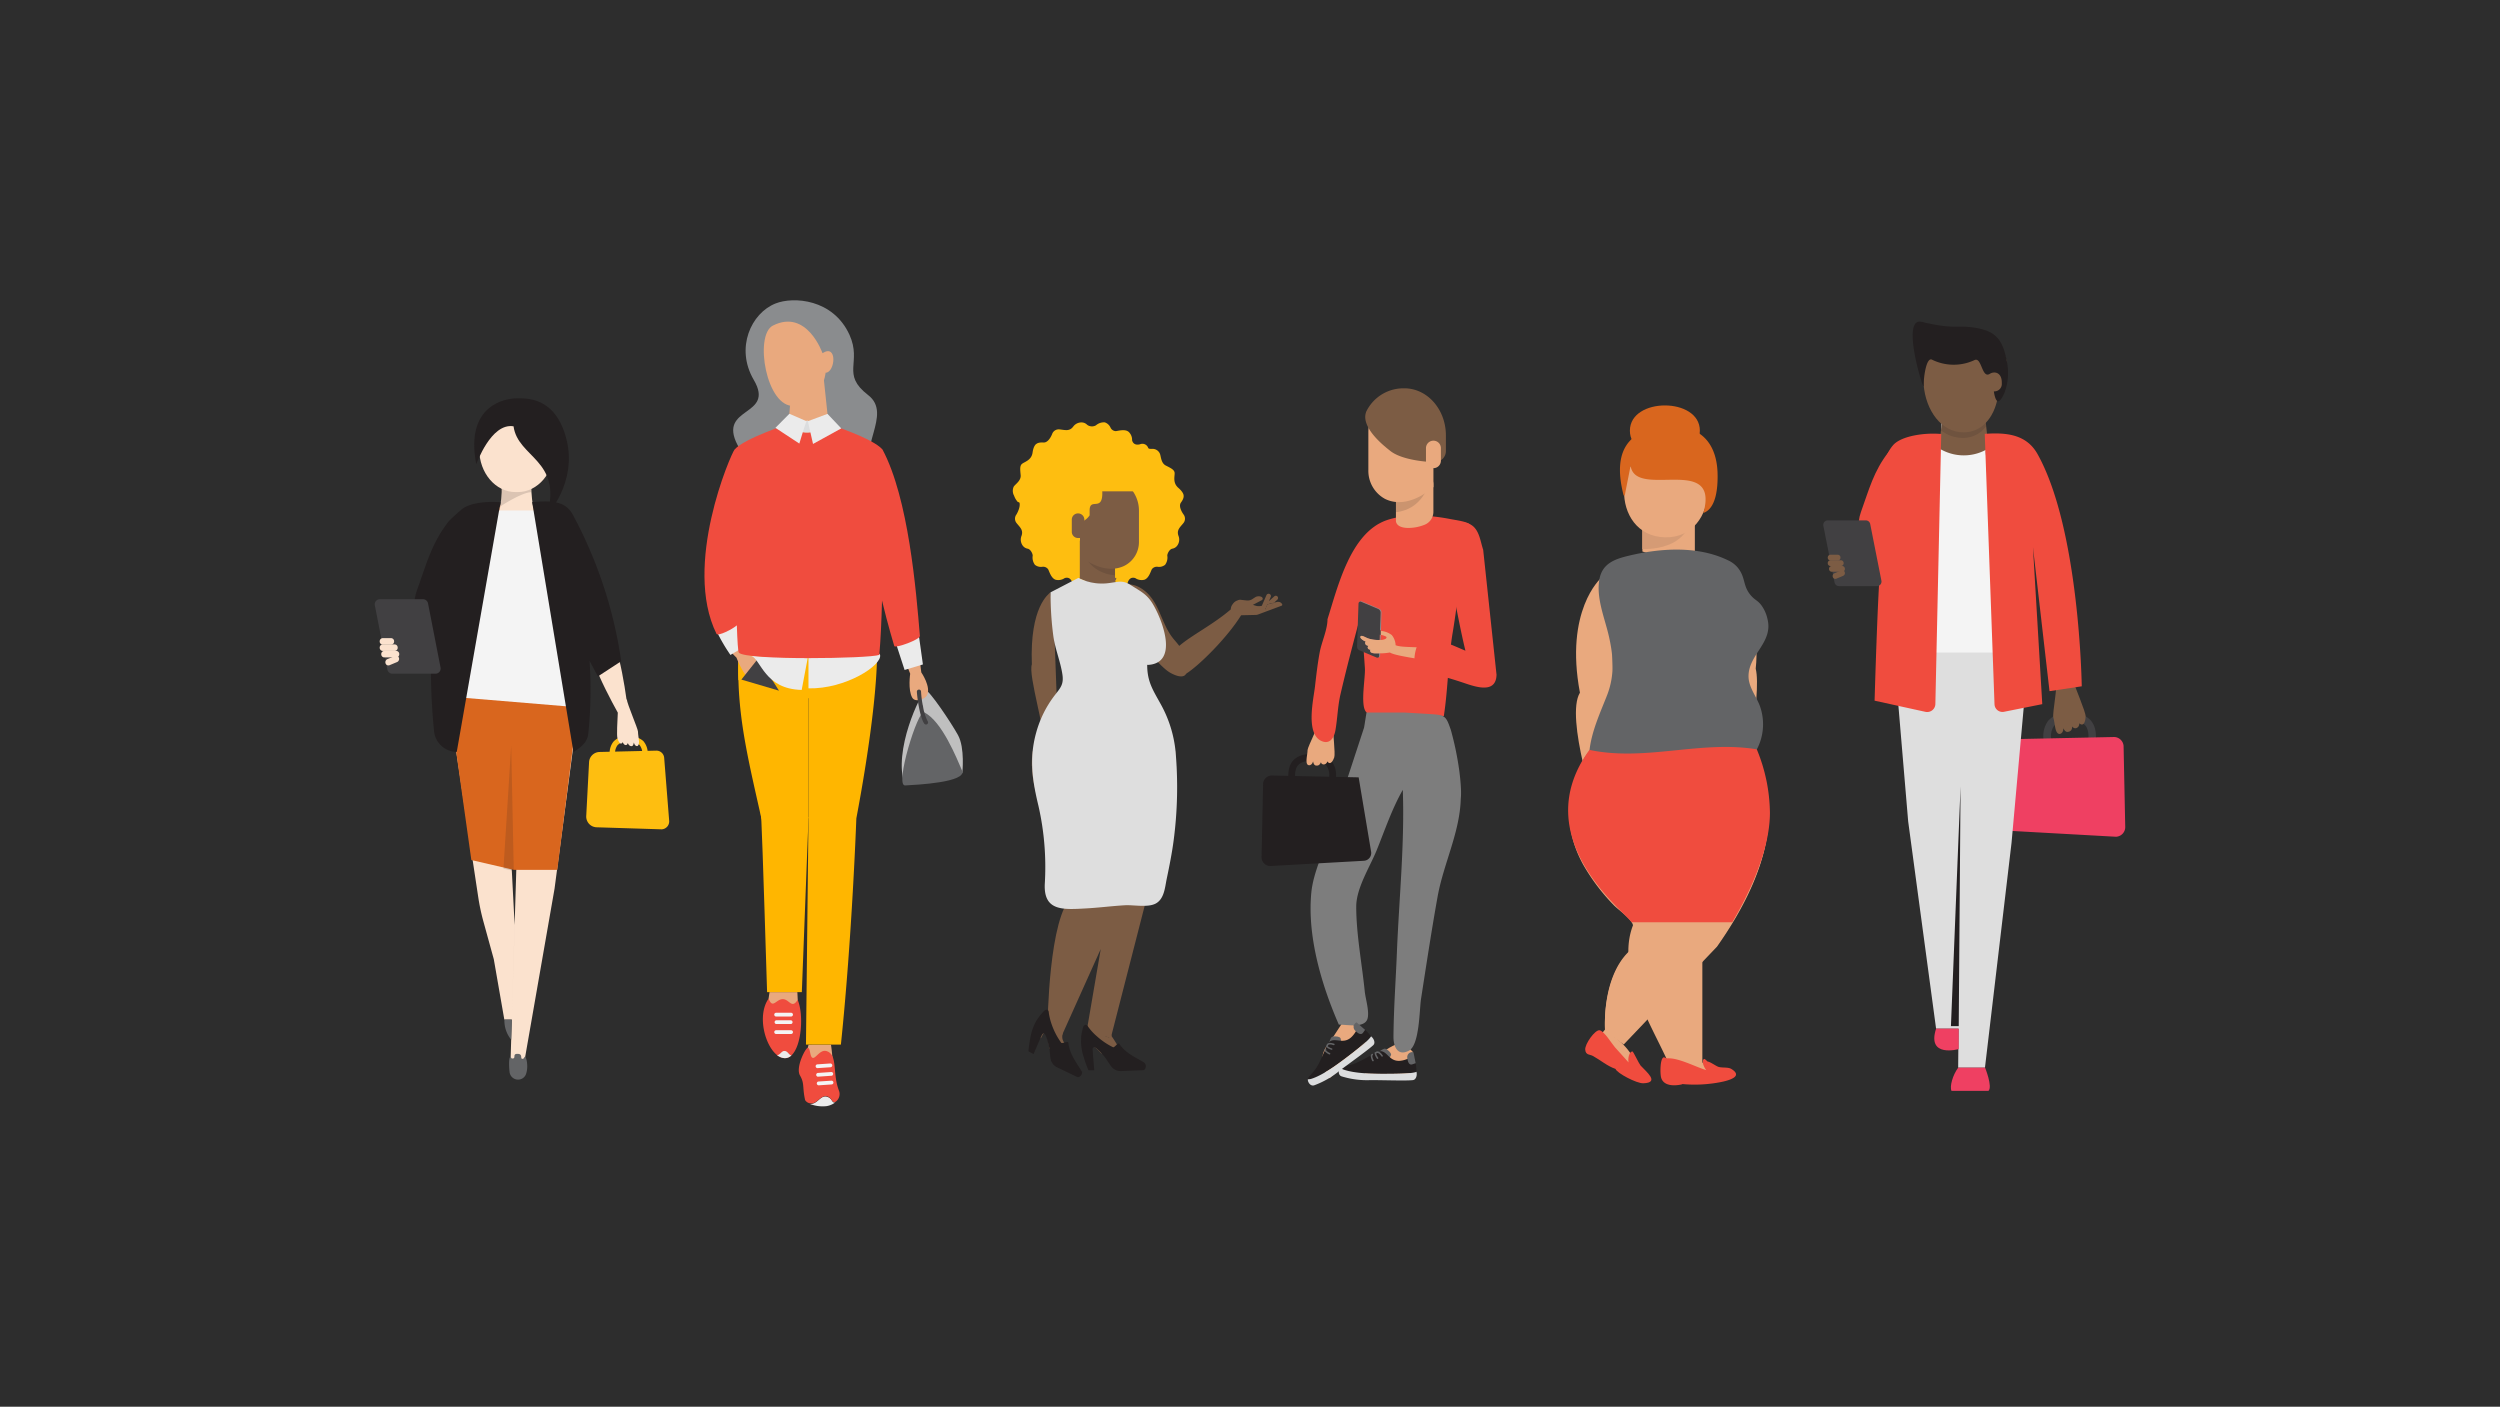 <svg id="Layer_1" data-name="Layer 1" xmlns="http://www.w3.org/2000/svg" viewBox="0 0 670 377"><defs><style>.cls-1{fill:#2d2d2d;}.cls-2{fill:#e9a97e;}.cls-3{fill:#ffb600;}.cls-4{fill:#8a8c8e;}.cls-5{fill:#ebebeb;}.cls-6{fill:#bfbfbf;}.cls-20,.cls-7{fill:#636466;}.cls-8{fill:#414042;}.cls-9{fill:#f04c3e;}.cls-10,.cls-22{fill:#dcddde;}.cls-11{fill:#f4f4f4;}.cls-12,.cls-16,.cls-17,.cls-21{fill:#231f20;}.cls-12{opacity:0.1;}.cls-13{fill:#d9661e;}.cls-14{fill:#febe10;}.cls-15{fill:#fbe2ce;}.cls-16,.cls-25{opacity:0.15;}.cls-18{fill:#7c5c44;}.cls-19{fill:#7d7d7d;}.cls-20,.cls-21,.cls-22{fill-rule:evenodd;}.cls-23{fill:#ef4062;}.cls-24{fill:#dedede;}</style></defs><title>Premio innovacion_quienes postulan</title><rect class="cls-1" x="-13.63" y="-12" width="697.25" height="400"/><path class="cls-2" d="M216.69,280a43.28,43.28,0,0,0-1.22,7.43c-.12,2,6.1,7.4,7.23,3.46s0-10.91,0-10.91Z"/><path class="cls-2" d="M205.67,269.71l.56-3.81h7.46s.25,4,.16,5.46a19.54,19.54,0,0,1-.93,5.16c-.11.3-4.69,4.52-4.69,4.52Z"/><path class="cls-3" d="M204.06,220.27c.21,2.82,1.52,45.63,1.52,45.63h9.31l1.8-46.88-13.37-9.24C203.55,213.21,203.8,216.72,204.06,220.27Z"/><path class="cls-3" d="M216.67,187.16v31.91s-.11.35-.34.89c-.75,1.81-2.75,5.74-6,5.74-4,0-6.36-6.73-6.36-6.73-3.09-13.81-5.74-24.55-6.07-36.69a69.3,69.3,0,0,1,1.32-16.49Z"/><path class="cls-3" d="M229.5,219.33s-1.14,31.95-4.14,60.62H216l.67-60v-32.8l-18.77-4.88a72.14,72.14,0,0,1,1.32-16.71h34.95C236.92,175,232.75,202.15,229.5,219.33Z"/><path class="cls-4" d="M232.66,105.88c-7.35-5.67-1.59-8.6-5-16.16-4.41-9.65-15.06-10.28-19.81-8.39C201.32,83.9,197,93.25,202,101.79c5.88,10-9.76,7-4.35,17.45,4.36,8.43,13.52,6.1,16.64,4.89l1.19,4.2,18.7-.84C229.26,120.47,239.4,111.07,232.66,105.88Z"/><polygon class="cls-2" points="211.98 105.51 211.33 113.63 216.1 127.04 222.05 113.63 220.56 99.51 211.98 105.51"/><path class="cls-2" d="M207.13,87.26c-5.07,2.57-1.78,22.18,5.77,21.52s8.36-8.88,8.36-8.88c2.6-.09,3.23-7.87-.83-5.25C220.43,94.65,216.26,82.63,207.13,87.26Z"/><path class="cls-5" d="M235.86,175.51c-.33-1.48-10.15-1.3-19.19-.82v9.79C226.63,184.7,236.48,178.28,235.86,175.51Z"/><path class="cls-6" d="M248.14,184.86c-1.48,1-8.88,16.39-5.68,25.42l8.51-2.17-2.83-16.36Z"/><path class="cls-6" d="M256.74,197c-1.8-3.27-7.72-12.12-8.82-12.16,0,0-.07,0-.12.05v6.89l2.83,16.36,7.26-.92S258.66,200.47,256.74,197Z"/><path class="cls-2" d="M240.54,172.19s4.81-4.11,5.14-1.45c.21,1.76,1.23,9.47,1.23,9.47s2.7,3.9,1.52,6.15c-.53,1-3.12,2-3.94.63-1.22-2.09-.56-6.43-.56-6.43S242,175.61,240.54,172.19Z"/><path class="cls-7" d="M247.65,190.9c-1.62-.77-8,19.76-5.07,19.6s16.65-.82,15.25-4S252.45,193.22,247.65,190.9Z"/><polygon class="cls-5" points="242.43 179.55 247.34 178.07 246.06 168.9 239.66 171.05 242.43 179.55"/><path class="cls-2" d="M194.38,173.05c1.76,2,3,3.21,3,3.21s2.3,6.06,4.77,6.64c1.09.25,3.41-.86,1.92-4.05s-3.78-3.5-3.78-3.5a43.63,43.63,0,0,1-2.31-4.9C196.86,169.11,194.54,170.2,194.38,173.05Z"/><polygon class="cls-8" points="198.69 182.13 203.23 176.41 208.77 185.1 198.69 182.13"/><path class="cls-5" d="M201.33,175.77c2.63,1,3.56,8.91,13.52,9.13l1.61-8.51Z"/><path class="cls-5" d="M192.22,169.53a48,48,0,0,0,3.54,6l4-2.39-2.28-5.83Z"/><path class="cls-9" d="M246.53,170.42c.08,1-6.62,3.4-6.86,2.73,0,0-1.7-5.54-3.29-12.2-.14,5.52-.37,10.68-.73,14.56-2.47,1-35.79,1.52-37.64-.6-.22-.25-.39-3.11-.54-7.32-1.08,1-5.06,3-5.44,2.29-9.12-18.41,3.85-48.23,4.84-49.41,2.6-3,14.47-6.84,14.47-6.84,2.71,3.91,9.28,2.06,10.72,0,0,0,11.86,3.8,14.45,6.84C243.5,133.57,245.52,158.26,246.53,170.42Z"/><path class="cls-10" d="M216.14,112.73l-2.23,2.67a5.55,5.55,0,0,0,4.46.12l-1.86-2.79Z"/><path class="cls-5" d="M216.14,112.88c-.19.24-1.92,6-1.92,6l-6.41-4.22,3.74-3.77Z"/><polygon class="cls-5" points="221.77 110.92 216.51 112.88 217.89 118.98 225.46 114.81 221.77 110.92"/><path class="cls-8" d="M247.34,189.07a13.2,13.2,0,0,0,1.27,4.21.55.55,0,0,1-.11.78.5.5,0,0,1-.39.11.56.56,0,0,1-.39-.21c-1.13-1.49-1.9-6.75-2-8.57a.56.56,0,0,1,.54-.58.55.55,0,0,1,.58.54,28.1,28.1,0,0,0,.47,3.72Z"/><path class="cls-9" d="M212.11,282.84a2.51,2.51,0,0,1-1.76.75,3.46,3.46,0,0,1-2.13-.85c-3.27-2.61-5.36-10.66-2.23-15.13,1.08,2.95,2,.16,3.78.16s2.41,2.75,4,.19C215.43,271.78,214.87,280.3,212.11,282.84Z"/><path class="cls-5" d="M212.11,282.84a2.51,2.51,0,0,1-1.76.75,3.46,3.46,0,0,1-2.13-.85c.71.17,1.21-1.08,1.95-1.08C211.18,281.64,211.32,282.74,212.11,282.84Z"/><path class="cls-11" d="M212,272.43h-4a.5.5,0,0,1-.5-.51.5.5,0,0,1,.5-.5h4a.5.5,0,0,1,.51.5A.51.51,0,0,1,212,272.43Z"/><path class="cls-11" d="M212,274.44h-4a.51.51,0,0,1,0-1h4a.51.51,0,0,1,0,1Z"/><path class="cls-11" d="M212,277.11h-4a.5.5,0,0,1-.5-.5.5.5,0,0,1,.5-.51h4a.51.51,0,0,1,.51.51A.5.5,0,0,1,212,277.11Z"/><path class="cls-5" d="M223.85,295.44a5.09,5.09,0,0,1-2.32,1,9.3,9.3,0,0,1-4.47-.58c2,.16,2.78-2.37,4.47-1.95S222.84,295.74,223.85,295.44Z"/><path class="cls-9" d="M223.86,295.33h0c-1,.31-.92-1.27-2.32-1.52-1.25-.22-2,1-3.1,1.63a2,2,0,0,1-2.51-.39.9.9,0,0,1-.18-.33c-.75-3.41-.09-4.31-1.35-6.49s1.53-7.44,2.07-7.41c.76,0,.52,2.5,1.35,2.69s2-2.36,3.72-1.81c3.08,1,1.45,5.87,3.33,10.67A2.54,2.54,0,0,1,223.86,295.33Z"/><path class="cls-11" d="M219,286.25a.51.51,0,0,1,0-1l3.51-.24a.52.52,0,0,1,.54.47.51.51,0,0,1-.48.54l-3.5.24Z"/><path class="cls-11" d="M219.15,288.55a.51.51,0,0,1,0-1l3.5-.24a.51.51,0,1,1,.07,1l-3.5.24Z"/><path class="cls-11" d="M219.31,290.85a.51.51,0,0,1,0-1l3.51-.23a.52.52,0,0,1,.54.47.51.51,0,0,1-.48.54l-3.5.24Z"/><path class="cls-2" d="M456.86,148.81l4.79,63L467,212s5.25-25.93,3.53-32.8c2-18.25-10.33-30-10.33-30Z"/><path class="cls-2" d="M474,218.19c0,12.43-6.84,25.28-13.85,35.22q-12.51,13.11-25,26.22l-5-3.56c-.39-9.21,2.25-22.12,12.77-24.47,0-18,1.48-35.93,2.72-53.92H466A30.59,30.59,0,0,1,474,218.19Z"/><path class="cls-2" d="M432.55,277.84c3,2,8,7.66,4.65,10.27l-11.72-6.46,4.88-6Z"/><path class="cls-2" d="M454.22,147.79c-.82,4.11-11.53,1-14.06,0V136.14h14.06Z"/><path class="cls-2" d="M440.16,147.17v-7h12.59S451.76,147.17,440.16,147.17Z"/><path class="cls-12" d="M440.16,147.17v-7h12.59S451.76,147.17,440.16,147.17Z"/><path class="cls-2" d="M456.23,192.33v95.35l-9.34-3.37c-4.72-10.38-13.8-24.53-9.25-36.33-.29-1.69-4.06-4.23-5.17-5.41a53.84,53.84,0,0,1-8.17-10.83c-6.43-11.65-4.25-24,4.66-33.76Z"/><path class="cls-2" d="M432.25,154.24l1.66,63.13-5.82,1s-8.72-26.14-4.67-32.73C419.26,163.57,429,155,429,155Z"/><path class="cls-7" d="M432,179.81l.26-7.08A56.4,56.4,0,0,1,432,179.81Z"/><path class="cls-7" d="M473.71,166c1.47,6.15-4.88,9.27-5.1,14.94-.13,3.34,2.32,5.81,3.24,8.87a14.48,14.48,0,0,1-1.29,11.53v0c1.59,2.07.44,5.85.22,8.18-.25,2.53.33,6.16-1,8.42-3.25,5.58-13.33,4.32-18,2.13A51.45,51.45,0,0,0,439.47,216c-4-.77-8.46-.53-12.3-1.77-6.6-2.12-4.79-8.71-1.22-12.89h0c.57-5.31,2.82-10.11,4.74-15,2.09-5.36,1.73-10.49.45-16-1.11-4.78-3.44-10.23-2.48-15.2.8-4.08,4-5.28,7.7-6.17,8.6-2.09,18.63-2.78,26.83,1.23a7.34,7.34,0,0,1,2.42,1.8c2.35,2.77,1.32,5,3.71,7.67,1.17,1.32,1.87,1.25,2.95,2.86A9.88,9.88,0,0,1,473.71,166Z"/><path class="cls-2" d="M446.8,119.2c-15,0-15.59,24.41-.61,24.8S461.74,119.2,446.8,119.2Z"/><path class="cls-13" d="M437,124.8c1.25,9.16,24-3.34,19.51,12.68,3.51-1.23,3.83-7,3.81-9.94,0-6.65-2.68-12.05-9.68-13.12a18.57,18.57,0,0,0-11.31,1.78c-6.13,3.38-5.76,10.46-4.22,16.49a.18.18,0,0,0,.35,0C435.74,131.14,436.48,127.52,437,124.8Z"/><path class="cls-13" d="M455.56,115.4c0,9-18.8,9-18.75,0S455.56,106.42,455.56,115.4Z"/><path class="cls-2" d="M474,218.49c0,12.43-6.84,25.28-13.85,35.22q-12.51,13.11-25,26.22l-5-3.56c-.39-9.21,2.25-22.12,12.77-24.47,0-16.63,1.3-33.11,2.43-49.71,7.87-1.23,15.32-2,23.28-.95h0A31,31,0,0,1,474,218.49Z"/><path class="cls-9" d="M474.34,217.81c0,10.48-6,22.43-10.1,29.36h-27c-1.48-2.6-28.46-22.55-11.27-46.2,15,3.19,29.73-2.64,44.85-.15A45.48,45.48,0,0,1,474.34,217.81Z"/><path class="cls-9" d="M436.42,284.52c-.13-.71.12-2.8,1.14-2.72.12,0,1.75,3.36,2.12,3.77,1.39,1.56,5.32,4.58.74,4.75-1.84.07-7.15-2.77-7.46-3.85-2.25-.77-4-2.34-6-3.44-.88-.51-2-.19-2.12-1.72s2.64-5.37,3.85-5.2,3.36,3.73,4.12,4.57l3.65,4.05Z"/><path class="cls-2" d="M451.42,283.42c1.91-.16,10.48,3,7.31,5.23-1.67,1.17-6.94-1.79-8.55-2.54Z"/><path class="cls-9" d="M457.21,286.7c-.41-.47-1.39-2.39-.53-2.89.23-.13.85.67,1,.69.68.07,2.19,1.21,2.88,1.42,1,.32,2.6,0,3.51.6,4.81,3.05-6.53,4-6.53,4a34.91,34.91,0,0,1-6.7,0l0,.07s-4.69,1.27-5.64-1.72c-.3-.94-.35-4.94.58-5.46.29-.17.72.26,1,.23,2.95-.24,7.59,2.28,10.49,3.15Z"/><path class="cls-14" d="M163.43,202.54l1.43-.24a3.62,3.62,0,0,1,.62-2.56,3.37,3.37,0,0,1,2.64-1,4.44,4.44,0,0,1,3.25.88,3.68,3.68,0,0,1,.75,2.73h1.45a5,5,0,0,0-1.18-3.77,5.81,5.81,0,0,0-4.3-1.29,4.71,4.71,0,0,0-3.73,1.53A5,5,0,0,0,163.43,202.54Z"/><path class="cls-14" d="M175.84,201.17l-15.15.36a2.88,2.88,0,0,0-2.82,2.73l-.76,14.45a2.88,2.88,0,0,0,2.71,3l17.52.55a2.13,2.13,0,0,0,2-2.27L178,203.12A2.09,2.09,0,0,0,175.84,201.17Z"/><path class="cls-15" d="M119.58,183.63H155.8l-7.18,54.53-7.93,45.41-1.93,4.69-1.91-4.69,2.4-79.81-3.6.24,2.27,43.88-.76,25.38h-2l-2.82-16.18-2.83-10.28a56.21,56.21,0,0,1-1.31-6.16Z"/><path class="cls-7" d="M136.85,283.23c-.49,0-.49,2.29-.28,4.11a2.29,2.29,0,0,0,2.26,2h0a2.25,2.25,0,0,0,2.11-1.41c.78-2.06.11-4.77-.26-4.71-.22,0-.16.54-.66.55-.72,0,.23-1.34-1.35-1.34-1.43,0-.26,1.25-1.34,1.25C136.88,283.69,137,283.22,136.85,283.23Z"/><path class="cls-7" d="M135.18,273.26a8.09,8.09,0,0,0,1.82,5.38l.16-5.38Z"/><polygon class="cls-2" points="134.49 134.83 132.44 138.15 144.49 138.15 142.32 134.8 134.49 134.83"/><path class="cls-15" d="M143,127.61c.7-1-2.48-1-4.56-.74-2.07-.26-5.26-.26-4.55.74,1.45,2.06-.23,10.68-.23,10.68s2.5,0,4.78.13c2.28-.09,4.84-.26,4.84-.26S141.5,129.67,143,127.61Z"/><path class="cls-16" d="M134.41,131.89a7.86,7.86,0,0,0-.45-4.09,1.18,1.18,0,0,0-.11-.19c-.71-1,2.48-1,4.55-.74,2.08-.26,5.27-.26,4.56.74l-.59,3.1,0,1.21c-2-.08-7.17,3-8.39,3.9Z"/><path class="cls-15" d="M138.74,109h-.55c-5.39,0-9.75,5.12-9.75,11.44s4.36,11.44,9.75,11.44h.55c5.39,0,9.75-5.12,9.75-11.44S144.13,109,138.74,109Z"/><polygon class="cls-13" points="119.75 183.63 126.32 230.49 137.69 233.13 148.14 233.13 149.36 233.13 155.63 183.63 119.75 183.63"/><polygon class="cls-16" points="137.69 233.43 137 199.83 134.93 232.79 137.69 233.43"/><polygon class="cls-11" points="132.31 136.81 144 136.81 153.19 189.41 123.61 186.95 132.31 136.81"/><path class="cls-15" d="M169.94,199.2c-.06-.21-.08-.24-.08-.23s-.06.93-.54,1-.88-.3-1.08-.86c-.1.78-1,.82-1.35-.24-.4.84-1,.38-1.42-1.06-.23-.78,0-4.64.1-6.82-3.6-6.48-11.77-22.28-7-24.72,5.3-2.72,8.18,12.8,9.34,21.22l.07-.07c.09,1.22,3,7.91,3,8.66s.23,1.86.27,2.58C171.33,200.53,170.17,200.08,169.94,199.2Z"/><path class="cls-17" d="M134.14,134.6l-11.73,66.91h-.1a6.18,6.18,0,0,1-6-5.7,170.64,170.64,0,0,1-.71-23.1,3.92,3.92,0,0,1-.69-.2c-1.62-.64-5.57-7.73-3.13-14.41s3.86-12.56,8.51-18.42a39.71,39.71,0,0,1,3.26-3C125.86,134.57,131,134.34,134.14,134.6Z"/><path class="cls-17" d="M160.24,181.28,158,177.1a114.32,114.32,0,0,1-.31,19.31c-.24,2.25-1.32,3.42-4,5.16l-11.07-67c4.37-.36,8.69-.59,10.81,3.21a118.36,118.36,0,0,1,13.06,39.42Z"/><path class="cls-17" d="M137.63,114.25c1.15,8.45,13.14,9,9,23.72,0,0,8.12-8.58,5.19-20.21s-10.93-11-13.46-11-13.83,1.51-10.73,17.64C127.67,124.45,131.54,113.25,137.63,114.25Z"/><g id="Body"><g id="Body-2" data-name="Body"><path class="cls-8" d="M116.71,180.55H105.17a1.36,1.36,0,0,1-1.35-1.11l-3.36-17.21a1.37,1.37,0,0,1,1.35-1.64h11.55a1.38,1.38,0,0,1,1.35,1.11l3.36,17.22A1.38,1.38,0,0,1,116.71,180.55Z"/><path class="cls-15" d="M107,175.31h0a.83.83,0,0,1-.79.88l-3.23,0a.83.83,0,0,1-.8-.87h0a.83.83,0,0,1,.79-.88l3.23,0A.84.84,0,0,1,107,175.31Z"/><path class="cls-15" d="M106.58,173.57h0a.83.83,0,0,1-.79.88l-3.23,0a.84.84,0,0,1-.8-.87h0a.84.84,0,0,1,.79-.88l3.23,0A.84.84,0,0,1,106.58,173.57Z"/><path class="cls-15" d="M105.62,171.89h0a.83.83,0,0,1-.79.88l-2.27,0a.84.84,0,0,1-.8-.87h0a.84.84,0,0,1,.79-.88l2.27,0A.83.83,0,0,1,105.62,171.89Z"/><path class="cls-15" d="M106.91,176.29h0a.92.92,0,0,1-.47,1.13l-2.11.88a.8.8,0,0,1-1-.51h0a.92.92,0,0,1,.47-1.13l2.12-.88A.79.79,0,0,1,106.91,176.29Z"/></g></g><path class="cls-17" d="M358,208.61l-1.79-.31a4.53,4.53,0,0,0-.78-3.21,4.2,4.2,0,0,0-3.32-1.25c-1.94,0-3.32.34-4.1,1.1-.93.92-.93,2.38-.93,3.44h-1.82c0-1.23,0-3.28,1.47-4.74,1.16-1.13,2.93-1.65,5.41-1.62a5.93,5.93,0,0,1,4.7,1.91A6.28,6.28,0,0,1,358,208.61Z"/><path class="cls-2" d="M350.43,201c0-.79,3.56-7.81,3.65-9.1l3.17,2.56c-.09,1.49.67,7.49.33,8.5-.52,1.52-1.29,2-1.83,1.1-.38,1.11-1.6,1-1.74.22-.25.59-.55,1-1.38.88-.62-.11-.72-1.1-.72-1.1s0-.07-.1.25c-.28.92-1.77,1.38-1.67-.58C350.17,202.92,350.43,201.75,350.43,201Z"/><path class="cls-9" d="M392.06,145a241.56,241.56,0,0,1-2.65,24c-1.32,7.57-1.3,15.3-2.46,22.89-4.45-.18-8.92-.49-13.38-.48-2.23,0-6,1.26-7.52-.68s-.09-9.13-.26-11.68q-.48-7.12-1.11-14.24c-1.89,7-3.77,14.09-5.42,21.2-.76,3.28-.81,6.51-1.37,9.73-.37,2.08-1.61,4-4,2.72-3.94-2.2-1.89-11-1.48-14.42.35-3.07.7-6.13,1.26-9.17.5-2.76,2.1-6.14,2.1-8.92,2.79-8.81,6.15-23.12,15.81-26.52,5.21-1.83,11.92-1.36,17.26-.29,1.09.22,4.68.65,5.25,1.58C395.23,142.57,392.17,143.11,392.06,145Z"/><path class="cls-2" d="M374.11,139.43s-.3,2.06,3.4,2.06a11.87,11.87,0,0,0,4.29-.86,3.75,3.75,0,0,0,2.35-3.5v-7.24a3.78,3.78,0,0,0-3.79-3.78H377.9a3.79,3.79,0,0,0-3.79,3.78Z"/><path class="cls-16" d="M374.11,137.27v-7.82H383S381.4,136.49,374.11,137.27Z"/><path class="cls-2" d="M386.16,115.85v5.57h-2v9.1s-6.68,6.32-13,3.17a8.56,8.56,0,0,1-4.44-7.71V115.85a11.15,11.15,0,0,1,1.26-5.19,9.41,9.41,0,0,1,8.27-5.29h.36C381.89,105.37,386.16,110.06,386.16,115.85Z"/><path class="cls-18" d="M387.5,116.68v4.2a2.93,2.93,0,0,1-2.87,2.93,10.27,10.27,0,0,1-1.14,0s-7.73-.28-11.06-3.1c-8.32-6.52-6.34-9.88-6.34-10.26a11.08,11.08,0,0,1,9.75-6.38h.42C382.47,104,387.5,109.7,387.5,116.68Z"/><path class="cls-2" d="M384.14,118.08h2a0,0,0,0,1,0,0v5.34a2,2,0,0,1-2,2h0a2,2,0,0,1-2-2v-3.37a2,2,0,0,1,2-2Z" transform="translate(768.3 243.52) rotate(180)"/><path class="cls-2" d="M376.19,279.41l2.46,2.51-.92,6.73H365.64C365.7,284.92,373,279.41,376.19,279.41Z"/><path class="cls-2" d="M356.2,279.56l4.75-7.28,5.1,7-9.7,9.69A6.69,6.69,0,0,1,356.2,279.56Z"/><path class="cls-19" d="M391.1,206.64a82.14,82.14,0,0,0-2.27-11h0c-1.28-3.74-1.57-4-5.1-4.24-2.21-.15-5.09-.3-7.29-.44H366.22l-.64,4h0L356,224.19c-1.55,4.71-4,9.81-4.54,14.78-1.22,11.77,2.7,25,7.35,35.63,2.31,0,6.9,1,7.68-1.57.57-1.91-.54-5.38-.74-7.36-.75-7.44-2.27-15.2-2.28-22.68,0-4.94,3.59-10.54,5.43-15,2.22-5.46,4.12-11.18,7.05-16.31.52,14.43-1,29.13-1.58,43.55-.3,7.56-.87,15.17-.92,22.74,0,2.3,1,5.25,4.14,3.61,2.87-1.49,2.8-11,3.24-13.84,1.43-9.16,2.81-18.33,4.45-27.46,1.59-8.84,6-17.26,6.21-26.32h0S391.81,212.16,391.1,206.64Z"/><g id="_15" data-name="15"><path class="cls-20" d="M372.29,283.61h0c-1.52-1-2-2.14-3.5-1.23.54-.29,1.08-.77,1.62-1.07s.72-.38,1.2-.1,1.27,1,1.2,1.49c-.07.33-.39.64-.48,1l0-.05Z"/><path class="cls-21" d="M359.19,286.14s0-.22.78-.4a15.23,15.23,0,0,0,3.09-.71c3-1.19,6.05-3.5,7.16-3.3,2.28.4,2.45,4.66,8.56,1.3.51.2.9,3.43.81,4.27-1.82.66-10.51.51-12.82.44a26.61,26.61,0,0,1-6.19-.91C359.76,286.59,359.19,286.26,359.19,286.14Z"/><path class="cls-20" d="M379.41,284.93,378.8,282a1.35,1.35,0,0,0-1.66,1.36c.08.86.34,2.17,1.32,1.9Z"/><path class="cls-22" d="M359.84,286.56c-.89-.43-.59-.47-.64-.43-.51.44-.71,2,.36,2.34a23.1,23.1,0,0,0,7.81,1c3.53,0,9.55.22,11.28,0,.86-.1,1.14-1.26,1-2,0-.08,0-.25-.06-.22-1,.48-4.95.54-9.38.54C365.55,287.77,362,287.4,359.84,286.56Z"/><path class="cls-20" d="M370.23,283.09a.21.21,0,0,0,.29.06.21.21,0,0,0,.05-.29,5.88,5.88,0,0,0-.38-.5,2.08,2.08,0,0,0-.73-.55.78.78,0,0,0-.74.1l-.1.07a.22.22,0,0,0,0,.3.2.2,0,0,0,.29,0l.06,0a.38.38,0,0,1,.36-.05,1.54,1.54,0,0,1,.56.44C370,282.77,370.11,282.92,370.23,283.09Z"/><path class="cls-20" d="M369,283.69a.21.21,0,0,0,.29.07.22.22,0,0,0,.06-.29,5.79,5.79,0,0,1-.43-.77,1.52,1.52,0,0,1-.12-.51.22.22,0,0,0-.2-.22.21.21,0,0,0-.21.21,1.55,1.55,0,0,0,.15.67A5.17,5.17,0,0,0,369,283.69Z"/><path class="cls-20" d="M367.77,284.32a.21.21,0,0,0,.28.09.21.21,0,0,0,.09-.28,2.84,2.84,0,0,1-.35-1q0-.26.09-.33a.2.2,0,0,0,.08-.28.21.21,0,0,0-.28-.08.67.67,0,0,0-.3.73A3.36,3.36,0,0,0,367.77,284.32Z"/></g><g id="_15-2" data-name="15"><path class="cls-20" d="M359.39,279.27h0c-1.8.14-2.91-.47-3.53,1.14.26-.56.4-1.26.65-1.83s.33-.75.89-.81,1.6,0,1.85.46c.15.3.08.74.21,1.06l-.06,0Z"/><path class="cls-21" d="M350.52,289.23s-.12-.2.38-.79a16.59,16.59,0,0,0,2-2.44c1.66-2.77,2.68-6.45,3.68-7,2-1.06,4.78,2.22,7.59-4.15.52-.15,2.8,2.17,3.24,2.89-1,1.64-8,6.79-9.92,8.13a27.36,27.36,0,0,1-5.47,3A2.82,2.82,0,0,1,350.52,289.23Z"/><path class="cls-20" d="M365.85,276l-2.28-2a1.34,1.34,0,0,0-.49,2.09c.58.63,1.58,1.51,2.2.7Z"/><path class="cls-22" d="M351.29,289.17c-1,.19-.76,0-.77.05-.14.66.64,2,1.7,1.64a23.34,23.34,0,0,0,6.83-3.94c2.83-2.12,7.72-5.62,9-6.83.62-.6.14-1.69-.44-2.2-.06-.05-.15-.2-.18-.14-.51,1-3.6,3.44-7.13,6.12C356.57,286.66,353.5,288.54,351.29,289.17Z"/><path class="cls-20" d="M357.44,280.11a.21.21,0,0,0,.13-.39,4.63,4.63,0,0,0-.61-.16,1.84,1.84,0,0,0-.91,0,.77.77,0,0,0-.53.52.53.53,0,0,0,0,.12.21.21,0,0,0,.16.25.2.2,0,0,0,.24-.17s0,0,0-.07a.36.36,0,0,1,.27-.25,1.35,1.35,0,0,1,.7,0Z"/><path class="cls-20" d="M356.82,281.34a.2.2,0,0,0,.26-.12A.21.21,0,0,0,357,281a3.89,3.89,0,0,1-.81-.36,1.33,1.33,0,0,1-.41-.33.21.21,0,1,0-.33.25,1.74,1.74,0,0,0,.53.44A5.82,5.82,0,0,0,356.82,281.34Z"/><path class="cls-20" d="M356.23,282.58a.19.19,0,0,0,.27-.1.2.2,0,0,0-.09-.27,3.18,3.18,0,0,1-.87-.56c-.12-.12-.16-.23-.12-.32a.2.2,0,0,0-.11-.27.21.21,0,0,0-.27.11.68.68,0,0,0,.2.77A3.44,3.44,0,0,0,356.23,282.58Z"/></g><path class="cls-4" d="M369.75,170.09l.29.09-.05,1.35-.12,3.6,0,.5a.57.57,0,0,1-.18.45,2.75,2.75,0,0,1-.35.18.57.57,0,0,0,.24-.49l0-.64h-1.05s-1.15-.05-1.27-.47,0-.55,0-.55a.64.64,0,0,1-.68-.35.56.56,0,0,1,.18-.66s-.79,0-.89-.63.34-.44.34-.44a2.55,2.55,0,0,1-.78-.35c-.41-.23-1.06-.7-.81-1.11s1.17.21,2,.54a8.94,8.94,0,0,0,3.09.43Z"/><path class="cls-4" d="M370.24,164.18l-.16,4.87-.29-.1.16-4.65a1.09,1.09,0,0,0-.57-1l-4.73-2a.51.51,0,0,0-.27,0,1.67,1.67,0,0,1,.33-.13.43.43,0,0,1,.24,0l4.72,2a.9.9,0,0,1,.42.4A1.15,1.15,0,0,1,370.24,164.18Z"/><path class="cls-4" d="M364.38,161.3l-.14.08a.47.47,0,0,0-.14.17A.41.41,0,0,1,364.38,161.3Z"/><path class="cls-4" d="M369.7,171.53l-.12,3.6h-1.05s-1.15-.05-1.27-.47,0-.55,0-.55a.64.64,0,0,1-.68-.35.56.56,0,0,1,.18-.66s-.79,0-.89-.63.34-.44.34-.44a2.55,2.55,0,0,1-.78-.35c-.41-.23-1.06-.7-.81-1.11s1.17.21,2,.54A8.94,8.94,0,0,0,369.7,171.53Z"/><path class="cls-10" d="M366.37,174.6c0-.16.11-.24.23-.19a.41.41,0,0,1,.22.38c0,.15-.11.24-.24.19A.41.41,0,0,1,366.37,174.6Z"/><path class="cls-8" d="M370.08,169.05l0,1.13-.29-.09-.05,1.44a8.94,8.94,0,0,1-3.09-.43c-.85-.33-1.76-.95-2-.54s.4.88.81,1.11a2.55,2.55,0,0,0,.78.35s-.44-.06-.34.44.86.63.89.63a.56.56,0,0,0-.18.66.64.64,0,0,0,.68.35s-.09.08,0,.55,1.27.47,1.27.47h1.05l0,.64a.57.57,0,0,1-.24.49l-.13,0-.07,0a.58.58,0,0,1-.18,0l-4.73-2a1.11,1.11,0,0,1-.57-1l.39-11.47a.82.82,0,0,1,.07-.29.47.47,0,0,1,.14-.17l.14-.08h0a.51.51,0,0,1,.27,0l4.73,2a1.09,1.09,0,0,1,.57,1l-.16,4.65Z"/><path class="cls-2" d="M397.61,182.64c-.86,1.76-2-3.72-3.4-3.48a12.29,12.29,0,0,1-5.37-.86c-3.68-1.22-14.43-2.22-16.33-3.42a.29.29,0,0,1-.1,0,14.65,14.65,0,0,1-2.54.22h-1.34s-1.15-.05-1.27-.47,0-.55,0-.55a.64.64,0,0,1-.68-.35.56.56,0,0,1,.18-.66s-.79,0-.89-.63.34-.44.34-.44a2.55,2.55,0,0,1-.78-.35c-.41-.23-1.06-.7-.81-1.11s1.17.21,2,.54a8.94,8.94,0,0,0,3.09.43h.39c1.26-.08,1.71-.54,1.38-.89a4,4,0,0,0-1.43-.46l0-1.13.32.09A5.52,5.52,0,0,1,373,170.2a4.64,4.64,0,0,1,1,2.36,1.25,1.25,0,0,1,0,.35c2.18.88,7.17.05,11.14,1.49,0,0,4.26,4.49,5.29,3.9Z"/><path class="cls-9" d="M397.49,147.33c-.75-2.21-1-5.22-3.14-6.62a5.18,5.18,0,0,0-6.85,1.43c-1.86,2.57-.44,5.92.24,8.66,1.66,6.75,3.32,16.84,5,23.59-2.45-1-8.81-4.09-11.39-3.2-2,.68-3,6.69-1.71,8,.9.9,3.68,1.12,4.93,1.48,2.23.64,4.46,1.27,6.68,2,2.94.91,9.68,3.92,9.82-1.84Z"/><path class="cls-17" d="M340.89,207.84l23.23.49,3.34,19.93a2.09,2.09,0,0,1-1.95,2.43l-25.18,1.41a2.37,2.37,0,0,1-2.23-2.52l.41-19.56A2.33,2.33,0,0,1,340.89,207.84Z"/><path class="cls-2" d="M533,118.32c-1.68-1.32-2.14-9.16-2.14-9.16s-2.43-.08-4.77.1c-2.35-.18-4.77-.1-4.77-.1s-.47,7.84-2.15,9.16c-.93.74,4.36,5.48,8.13,4.72C531.05,123.8,533.91,119.06,533,118.32Z"/><path class="cls-8" d="M547.69,198.31l2-.34a5,5,0,0,1,.86-3.54,4.69,4.69,0,0,1,3.66-1.38c2.13,0,3.65.38,4.51,1.22,1,1,1,2.62,1,3.79h2c0-1.36,0-3.62-1.63-5.22-1.27-1.25-3.22-1.83-6-1.79a6.52,6.52,0,0,0-5.17,2.11A6.92,6.92,0,0,0,547.69,198.31Z"/><path class="cls-23" d="M566.49,197.52l-25.59.54-4.1,24.5,30.31,1.69a2.6,2.6,0,0,0,2.45-2.78l-.44-21.55A2.59,2.59,0,0,0,566.49,197.52Z"/><path class="cls-18" d="M550.28,192.24c-.27-.9,1.35-10,1-11.46l4.42,1.81c.4,1.7,3.29,8.18,3.25,9.42-.07,1.89-.77,2.68-1.68,1.85,0,1.37-1.44,1.72-1.88.84-.08.74-.27,1.34-1.25,1.46-.73.09-1.18-1-1.18-1s0-.08,0,.31c0,1.13-1.52,2.14-2.07-.09C550.66,194.53,550.56,193.12,550.28,192.24Z"/><polygon class="cls-24" points="507.28 171.47 543.99 171.47 539.09 225.88 531.97 286.13 524.79 286.13 525.64 191.97 525.64 191.97 524.94 275.68 518.87 275.68 511.39 220.13 507.28 171.47"/><path class="cls-23" d="M532,286.13s2.08,5.17.91,6.22H523c-.54-1.18.33-4.24,1.8-6.22Z"/><path class="cls-23" d="M518.87,275.68c-2.58,7.93,6.07,5.47,6.07,5.47v-5.47Z"/><polygon class="cls-11" points="520.2 116.28 526.12 121.15 531.91 116.28 535.29 174.87 516.07 174.87 520.2 116.28"/><polygon class="cls-17" points="524.94 275.01 525.43 210.78 522.85 275.01 524.94 275.01"/><polygon class="cls-11" points="520.2 116.28 520.32 113.2 525.92 117.22 525.07 122.42 520.2 116.28"/><polygon class="cls-11" points="531.91 116.28 531.79 113.2 526.2 117.22 526.92 122.42 531.91 116.28"/><path class="cls-18" d="M532.94,120.14a12.55,12.55,0,0,1-13.28,0L521,107.79h10.6Z"/><g class="cls-25"><path class="cls-17" d="M532.3,114.23a7.65,7.65,0,0,1-6,3.13,9.6,9.6,0,0,1-6.16-2.06l.86-7.51h10.6Z"/></g><path class="cls-18" d="M515.53,103.11c.6,7,4.79,12.76,10.7,12.76,4.85,0,8.12-3.87,9.13-9.16.22-1.14,2-1.64,2-2.89s.64-5.83.44-6.93c-1-5.37-6.72-6.54-11.62-6.54C520.32,90.35,514.76,93.92,515.53,103.11Z"/><path class="cls-17" d="M529.17,96.5a13.11,13.11,0,0,1-11.37-.1c-1.5-.81-2.27,4.42-2.27,7.07,0,1.44-6.22-18.56-.55-17.22,9.21,2.18,9.21.77,14.34,1.59,5.58.89,7.4,3.17,8.53,9s-1.19,10.26-2.16,10.67-1.34-2.62-1.34-2.62a2,2,0,0,0,2.13-2.19c.09-2.8-1.87-3.34-3.2-2.52C531.11,101.59,531.13,95.58,529.17,96.5Z"/><path class="cls-9" d="M504,150.88c1-10.81-2.22-25.13,3.35-31.57,2.07-2.4,8.15-3.42,12.9-3l-1.57,72.36a2.2,2.2,0,0,1-2.63,2.11l-13.66-3S503.22,158.47,504,150.88Z"/><path class="cls-9" d="M557.91,183.93s-.56-42-11.83-62.2c-2.85-5.11-7.92-5.92-14.17-5.45l2.62,72.48a2.13,2.13,0,0,0,2.54,2l10.26-2.05-2.5-42.07,4.44,38.59Z"/><g id="Body-3" data-name="Body"><g id="Body-4" data-name="Body"><path class="cls-9" d="M501.57,154.44c-1.43-.56-5-11.27-2.86-17.16s3.41-11.07,7.5-16.23,8.77-2,6.75,4.82-4.25,21.21-6.06,25.08S503,155,501.57,154.44Z"/><path class="cls-8" d="M503,157.08H492.85a1.21,1.21,0,0,1-1.19-1l-3-15.18a1.21,1.21,0,0,1,1.19-1.44h10.18a1.21,1.21,0,0,1,1.19,1l3,15.17A1.22,1.22,0,0,1,503,157.08Z"/><path class="cls-18" d="M494.43,152.46h0a.74.74,0,0,1-.7.77l-2.84,0a.74.74,0,0,1-.71-.77h0a.73.73,0,0,1,.7-.77l2.84,0A.74.74,0,0,1,494.43,152.46Z"/><path class="cls-18" d="M494.1,150.92h0a.76.76,0,0,1-.71.78l-2.84,0a.75.75,0,0,1-.71-.77h0a.75.75,0,0,1,.7-.78l2.85,0A.76.76,0,0,1,494.1,150.92Z"/><path class="cls-18" d="M493.25,149.44h0a.74.74,0,0,1-.7.77l-2,0a.74.74,0,0,1-.71-.77h0a.75.75,0,0,1,.7-.77l2,0A.74.74,0,0,1,493.25,149.44Z"/><path class="cls-18" d="M494.38,153.32h0a.79.79,0,0,1-.41,1l-1.86.78a.69.69,0,0,1-.91-.45h0a.79.79,0,0,1,.41-1l1.86-.77A.69.69,0,0,1,494.38,153.32Z"/></g></g><path class="cls-18" d="M341.46,161.59l-1.92,1.73a.6.6,0,0,1-.47.15l.63-1.45Z"/><path class="cls-18" d="M343.47,162.33l-6.32,2.36a1.62,1.62,0,0,1-.53.11l-4,.09c-3.71,6-11.21,13.41-14.6,15.57a2,2,0,0,1-.21.2s-.64,1.57-4.09-.31S304,169.78,300.07,164.6s.46-10.11,5.63-7,5.21,9.42,8.94,13.79c.51.6,1,1.17,1.4,1.71,3.39-2.91,9.21-5.8,13.81-9.79a2.22,2.22,0,0,1,.52-1.4,2.39,2.39,0,0,1,1.29-1,1.46,1.46,0,0,1,1-.14l1.56.16a2.3,2.3,0,0,0,1.53-.45l.61-.4c.63-.43,1.74-.35,2,.16a.35.35,0,0,1,.05.2.47.47,0,0,1-.27.42l-2.37,1.24.66.21a3,3,0,0,0,1.62.06l.11,0,1.25-2.87a.62.62,0,0,1,.82-.32.62.62,0,0,1,.38.57.58.58,0,0,1-.06.26l-.48,1.1,1.41-1.26a.61.61,0,0,1,.88,0,.59.59,0,0,1,.16.41.62.62,0,0,1-.21.47l-.87.79-1.76.43-.63,1.45a.6.6,0,0,0,.47-.15l1.92-1.73.89-.22a1.17,1.17,0,0,1,.27,0,1.15,1.15,0,0,1,1,.61A.29.29,0,0,1,343.47,162.33Z"/><path class="cls-18" d="M341.46,161.59l-1.92,1.73a.6.6,0,0,1-.47.15l.63-1.45Z"/><path class="cls-14" d="M307,119.85a2.74,2.74,0,0,0,1.73.45,2.13,2.13,0,0,1,2.09,1.22c.35.67.26,2.54,1.59,3.23s2.33,1.12,2.39,2-.58,2.63,1,4,1.41,2.17,1.41,2.17.14.61-.71,1.76.68,3.18.68,3.18a1.87,1.87,0,0,1,0,2.3c-.94,1.16-1.9,1.89-1.35,3.44a2.7,2.7,0,0,1-.27,2.54,2.09,2.09,0,0,1-1.34.9c-.88.14-1.44,1.51-1.38,1.9a3.26,3.26,0,0,1-.59,2.42,2.55,2.55,0,0,1-2,.54,1.64,1.64,0,0,0-1.56.67c-.32.59-.78,2.38-2,2.8a3,3,0,0,1-2.4-.42s-1.45-.68-2.06,1.17-2.12,1.3-2.12,1.3l-.93-.48s-4.45-15.75-1.5-27.22C298.8,124.93,303.9,122.83,307,119.85Z"/><path class="cls-14" d="M282.59,119.85a2.74,2.74,0,0,1-1.73.45,2.14,2.14,0,0,0-2.09,1.22c-.35.67-.26,2.54-1.59,3.23s-2.32,1.12-2.39,2,.58,2.63-1,4-2.14.19-2.14.19a5.06,5.06,0,0,0,1.34,3.34c.91,1.11-.57,3.58-.57,3.58a1.86,1.86,0,0,0,0,2.3c.93,1.16,1.89,1.89,1.35,3.44a2.72,2.72,0,0,0,.26,2.54,2.09,2.09,0,0,0,1.34.9c.89.14,1.44,1.51,1.39,1.9a3.26,3.26,0,0,0,.59,2.42,2.54,2.54,0,0,0,2,.54,1.63,1.63,0,0,1,1.55.67c.33.59.79,2.38,2,2.8a3,3,0,0,0,2.4-.42s1.45-.68,2.07,1.17,2.12,1.3,2.12,1.3l.06,0a2.19,2.19,0,0,0,1.11-1.41c.9-3.58,3.77-16.48,1.25-26.26C290.76,124.93,285.66,122.83,282.59,119.85Z"/><path class="cls-14" d="M307.75,120.15a1.64,1.64,0,0,0-2.24-1.08c-1.89.48-2.11-1.11-2.11-1.11a2.9,2.9,0,0,0-.94-2.24c-1-.81-2.77-.23-3.44-.18a1.62,1.62,0,0,1-1.4-.94,2.57,2.57,0,0,0-1.55-1.41,3.29,3.29,0,0,0-2.36.8,2.16,2.16,0,0,1-2.35-.14,2.11,2.11,0,0,0-1.48-.64,2.72,2.72,0,0,0-2.28,1.15c-1,1.29-2.15.88-3.62.72a1.87,1.87,0,0,0-2,1.22s-.88,2.38-2.31,2.29-1.87.35-1.87.35-.79.31-1.07,2.35-2.11,2.46-2.8,3-.52,1.59-.39,3.08-1.48,2.41-1.87,3.07a2.67,2.67,0,0,0,.11,2.42,4.87,4.87,0,0,0,1,1.68c4,.94,8.59.28,13-1.15a2,2,0,0,0,1,.46,2.42,2.42,0,0,0,2.15-.76c1.06-1,2-.52,3.31-.21a1.69,1.69,0,0,0,1.88-.86s1.06-2,2.32-1.75,1.69-.1,1.69-.1.75-.18,1.24-2,2.15-1.93,2.83-2.31a1.37,1.37,0,0,0,.6-1.12,30.55,30.55,0,0,0,5.13-4.34Z"/><path class="cls-18" d="M297.9,277.35l-.23.87-2.37-.89C296.86,276.68,297.53,276.81,297.9,277.35Z"/><path class="cls-18" d="M299.57,280.31a4.05,4.05,0,0,0,.82,1.09l-5.24.93c-2.37-2.68-2.59-1.82-2.57-1.24,0,.22.06,1,.12,1.86l-1,.26-.84-5.51h2.87c-1.28-2.23.07,0,.1,0a11.57,11.57,0,0,1,1.12-.52l2.38.9.23-.88A36,36,0,0,1,299.57,280.31Z"/><path class="cls-18" d="M297.9,277.35l-.23.87-2.37-.89C296.86,276.68,297.53,276.81,297.9,277.35Z"/><path class="cls-14" d="M295.77,154.79h0a12.71,12.71,0,0,1-12.72-12.71v-5.76h12.72Z"/><path class="cls-18" d="M308.64,181.16h0Z"/><path class="cls-18" d="M308.62,181.16h0Z"/><path class="cls-18" d="M295.71,156.52a15,15,0,0,1-5.92-1.31h0a.24.24,0,0,1-.13-.07h0c-.32-.15-.5-.26-.55-.28h10.06S299.42,156.52,295.71,156.52Z"/><path class="cls-18" d="M315.17,205.29H276.52c0-.87,0-1.72.1-2.54v-.11c0-.2,0-.39.05-.58.05-.51.08-.75.08-.75H315a2.18,2.18,0,0,0,0,.24.49.49,0,0,0,0,.12c0,.19,0,.45.05.75s0,.32,0,.5l0,.57c0,.16,0,.33,0,.51C315.16,204.42,315.17,204.85,315.17,205.29Z"/><path class="cls-18" d="M307.44,240.16h0l-9.54,37.19c-.37-.54-3.54,1-5.11,1.67l-1.47-3.2L295,254.34l-10.39,23.11-3.85-2.79s.25-29.31,6.7-34.5h4.77s-15.67-21.39-15.67-34.86h38.65C315.17,221,307.44,240.16,307.44,240.16Z"/><path class="cls-18" d="M295.62,156.54a14.08,14.08,0,0,1-5.56-1.23l-.15-.06h0l-.52-.26h0V144.86h9.44v12S299.09,156.54,295.62,156.54Z"/><path class="cls-16" d="M298.81,154.2v-6.33h-8.55S291.77,153.57,298.81,154.2Z"/><path class="cls-18" d="M287.58,136.84v4.43h1.86V149s6.08,5.35,11.8,2.68a7.14,7.14,0,0,0,4-6.52v-8.28a9,9,0,0,0-1.14-4.43,8.66,8.66,0,0,0-7.54-4.51h-.33A8.82,8.82,0,0,0,287.58,136.84Z"/><path class="cls-14" d="M283.05,136v3.77a15,15,0,0,0,3.84.28,4.72,4.72,0,0,0,5.13-1.94l0-1.3c0-3.67,3.62.64,3.39-5.13l9.32,0c-1.38-3.27-4.83-5.6-11.39-5.6A9.93,9.93,0,0,0,283.05,136Z"/><path class="cls-18" d="M288.92,137.59h0a1.69,1.69,0,0,1,1.69,1.69v4.91a0,0,0,0,1,0,0h-1.7a1.67,1.67,0,0,1-1.67-1.67v-3.25A1.67,1.67,0,0,1,288.92,137.59Z"/><path class="cls-18" d="M281.59,158.7h0l0,0Z"/><path class="cls-18" d="M283.87,205.15h0l-.5,1.43-5.8-1.63c.55-2,1.09-3.59,1.62-5l.29-.77c1-2.63-4-18.18-2.94-21.13-.6-15.55,4.55-18.85,5-19.34l1,10.1Z"/><path class="cls-18" d="M285.28,280.15a4.63,4.63,0,0,1-1.76,3.52l-2.32-2.76c0-.34-.07-.69-.13-1,0-.08,0-.16-.05-.23-.64-3.52-1.27-2.9-1.57-2.39-.06.12-.26.49-.5,1l-1.54-1.84,4.19-4.19,0,.06,3.25,4.48C284.29,278.92,285.35,279,285.28,280.15Z"/><path class="cls-17" d="M306.35,286.81l-6,.24a3.1,3.1,0,0,1-2.47-1.17c-.52-.59-1.26-2-2.27-3.15l-.16-.18c-2.41-2.73-2.64-1.86-2.62-1.26,0,.22.06,1,.13,1.89.13,1.62.31,3.66.31,3.66h-1.56a34,34,0,0,1-1.23-3.38,13.57,13.57,0,0,1-.73-5.31l0-.16a.88.88,0,0,1,0-.16,16.26,16.26,0,0,1,.52-2.53c.22-.69.86-.87,1.22-.33a14.18,14.18,0,0,0,2.54,2.81,18.73,18.73,0,0,0,4.27,2.88c.14.06.35-.1.58-.31.41-.38.87-.92,1.1-.58,1.81,2.71,5.17,4,6.67,5a1,1,0,0,1,.19.21C307.34,285.67,307,286.79,306.35,286.81Z"/><path class="cls-17" d="M290,287.28c.08.8-.75,1.62-1.33,1.34L283.2,286a3.17,3.17,0,0,1-1.64-2.21c-.13-.59-.16-1.65-.33-2.8A10.1,10.1,0,0,0,281,280a2.1,2.1,0,0,0-.06-.24c-.84-3.56-1.45-2.89-1.72-2.35-.07.13-.25.52-.47,1-.09.22-.2.46-.31.72L277,282.49l-1.38-.74a33.82,33.82,0,0,1,.51-3.58,13.36,13.36,0,0,1,1.86-5l.09-.14.09-.12a15.35,15.35,0,0,1,1.66-2c.52-.51,1.17-.37,1.23.29a9,9,0,0,0,.15,1,17.41,17.41,0,0,0,.77,2.7,19,19,0,0,0,2.43,4.56c.1.12.36.08.66,0s.54-.16.77-.2.46,0,.48.2c.33,3.26,2.67,6,3.53,7.61A.9.9,0,0,1,290,287.28Z"/><path class="cls-24" d="M307.78,178.19c8.26-.6,3.64-12.26,1.12-16.41-1.59-2.61-3.28-3.32-5.89-5-2.11-1.34-3.3-.85-5.56-.55a13.8,13.8,0,0,1-7.66-1,.19.19,0,0,1-.17-.07h0c-.32-.15-.5-.26-.55-.28H289l-7.44,3.86a83.67,83.67,0,0,0,.75,11.84c.5,3.44,1.9,6.76,2.41,10.13.41,2.72-.48,3.6-2.1,5.69a28.93,28.93,0,0,0-4.94,10c-1.91,6.89-1,12.87.65,19.68A74,74,0,0,1,280,236.92c-.32,7.34,4.92,6.87,11.13,6.53,3.45-.19,6.88-.64,10.32-.84,2.3-.14,6.13.67,8.26-.45,2.37-1.26,2.5-4.46,3-6.78.7-3.36,1.37-6.7,1.82-10.1a109.11,109.11,0,0,0,.51-24h0a32.66,32.66,0,0,0-3.87-12.4c-2.14-3.9-3.73-6.13-3.72-10.71Z"/></svg>